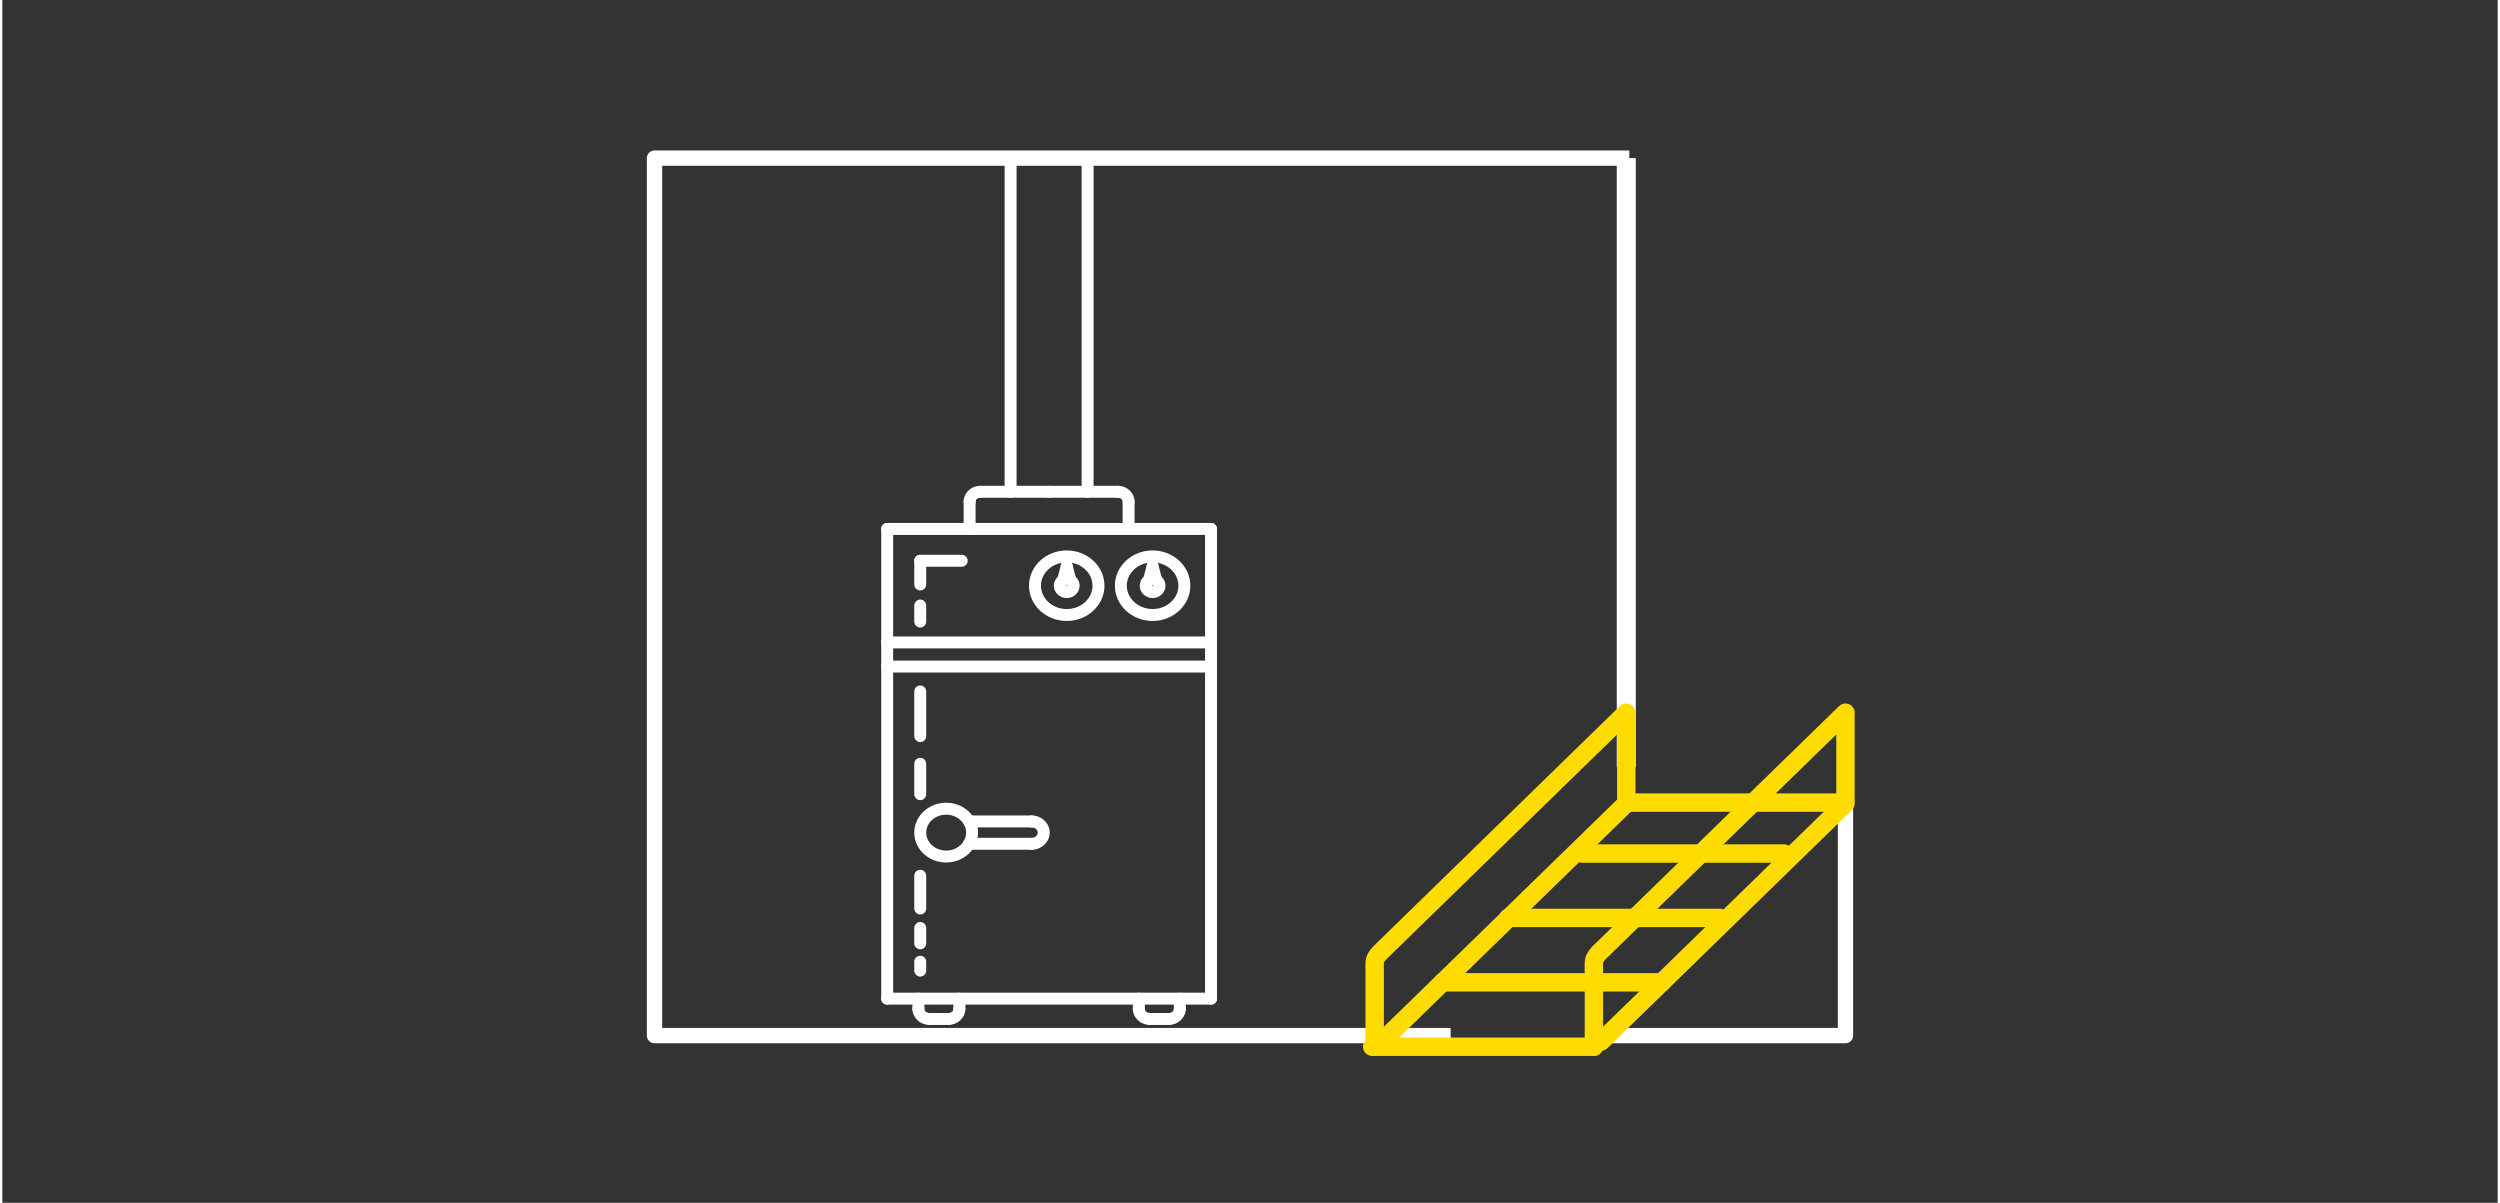 <?xml version="1.0" encoding="UTF-8"?>
<!DOCTYPE svg PUBLIC "-//W3C//DTD SVG 1.1//EN" "http://www.w3.org/Graphics/SVG/1.1/DTD/svg11.dtd">
<!-- Creator: CorelDRAW -->
<svg xmlns="http://www.w3.org/2000/svg" xml:space="preserve" width="318px" height="153px" version="1.1" style="shape-rendering:geometricPrecision; text-rendering:geometricPrecision; image-rendering:optimizeQuality; fill-rule:evenodd; clip-rule:evenodd"
viewBox="0 0 280.643 135.278"
 xmlns:xlink="http://www.w3.org/1999/xlink"
 xmlns:xodm="http://www.corel.com/coreldraw/odm/2003">
 <rect x="0" y="0" width="280.643" height="135.278" fill="#333333" stroke="none"/>
 <defs>
  <style type="text/css">
   <![CDATA[
    .str2 {stroke:white;stroke-width:0.43;stroke-miterlimit:10}
    .str1 {stroke:#FFDC00;stroke-width:2.068;stroke-linecap:round;stroke-linejoin:round;stroke-miterlimit:10}
    .str0 {stroke:white;stroke-width:1.723;stroke-linecap:square;stroke-linejoin:round;stroke-miterlimit:10}
    .fil2 {fill:none}
    .fil0 {fill:none;fill-rule:nonzero}
    .fil1 {fill:white;fill-rule:nonzero}
   ]]>
  </style>
 </defs>
 <g id="Warstwa_x0020_1">
  <g id="_1713848340240">
   <polyline class="fil0 str0" points="182.119,17.783 73.351,17.783 73.351,116.47 162.029,116.47 "/>
   <polyline class="fil0 str0" points="180.345,116.469 207.292,116.469 207.292,89.239 "/>
   <polygon class="fil1" points="183.709,86.283 181.57,86.283 181.57,17.782 183.709,17.782 "/>
   <path class="fil0 str1" d="M178.997 117.721l0 -9.51c0,-0.569 0.785,-1.259 0.785,-1.259l27.51 -26.798 0 10.206 -27.51 26.795"/>
   <path class="fil0 str1" d="M154.344 117.721l0 -9.51c0,-0.569 0.788,-1.259 0.788,-1.259l27.508 -26.798 0 10.206 -27.508 26.795"/>
   <line class="fil0 str1" x1="200.377" y1="95.995" x2="177.675" y2= "95.995" />
   <line class="fil0 str1" x1="206.645" y1="90.263" x2="182.71" y2= "90.263" />
   <line class="fil0 str1" x1="193.146" y1="103.236" x2="169.357" y2= "103.236" />
   <line class="fil0 str1" x1="186.636" y1="110.48" x2="161.985" y2= "110.48" />
   <line class="fil0 str1" x1="178.997" y1="117.721" x2="154.061" y2= "117.721" />
   <path class="fil1" d="M99.517 112.771c-0.252,0 -0.456,-0.201 -0.456,-0.455l0 -52.828c0,-0.252 0.204,-0.457 0.456,-0.457 0.252,0 0.457,0.205 0.457,0.457l0 52.828c0,0.254 -0.205,0.455 -0.457,0.455z"/>
   <path class="fil0 str2" d="M99.517 112.771c-0.252,0 -0.456,-0.201 -0.456,-0.455l0 -52.828c0,-0.252 0.204,-0.457 0.456,-0.457 0.252,0 0.457,0.205 0.457,0.457l0 52.828c0,0.254 -0.205,0.455 -0.457,0.455"/>
   <path class="fil1" d="M135.938 59.945l-36.421 0c-0.25,0 -0.455,-0.205 -0.455,-0.459 0,-0.249 0.205,-0.455 0.455,-0.455l36.421 0c0.252,0 0.456,0.206 0.456,0.455 0,0.254 -0.204,0.459 -0.456,0.459z"/>
   <path class="fil0 str2" d="M135.938 59.945l-36.421 0c-0.25,0 -0.455,-0.205 -0.455,-0.459 0,-0.249 0.205,-0.455 0.455,-0.455l36.421 0c0.252,0 0.456,0.206 0.456,0.455 0,0.254 -0.204,0.459 -0.456,0.459"/>
   <path class="fil1" d="M135.938 112.771c-0.252,0 -0.456,-0.201 -0.456,-0.455l0 -52.828c0,-0.252 0.204,-0.457 0.456,-0.457 0.252,0 0.456,0.205 0.456,0.457l0 52.828c0,0.254 -0.204,0.455 -0.456,0.455z"/>
   <path class="fil0 str2" d="M135.938 112.771c-0.252,0 -0.456,-0.201 -0.456,-0.455l0 -52.828c0,-0.252 0.204,-0.457 0.456,-0.457 0.252,0 0.456,0.205 0.456,0.457l0 52.828c0,0.254 -0.204,0.455 -0.456,0.455"/>
   <path class="fil1" d="M135.938 112.771l-36.421 0c-0.25,0 -0.455,-0.201 -0.455,-0.455 0,-0.252 0.205,-0.457 0.455,-0.457l36.421 0c0.252,0 0.456,0.205 0.456,0.457 0,0.254 -0.204,0.455 -0.456,0.455z"/>
   <path class="fil0 str2" d="M135.938 112.771l-36.421 0c-0.25,0 -0.455,-0.201 -0.455,-0.455 0,-0.252 0.205,-0.457 0.455,-0.457l36.421 0c0.252,0 0.456,0.205 0.456,0.457 0,0.254 -0.204,0.455 -0.456,0.455"/>
   <path class="fil1" d="M135.938 72.71l-36.421 0c-0.25,0 -0.455,-0.205 -0.455,-0.459 0,-0.248 0.205,-0.453 0.455,-0.453l36.421 0c0.252,0 0.456,0.205 0.456,0.453 0,0.254 -0.204,0.459 -0.456,0.459z"/>
   <path class="fil0 str2" d="M135.938 72.71l-36.421 0c-0.25,0 -0.455,-0.205 -0.455,-0.459 0,-0.248 0.205,-0.453 0.455,-0.453l36.421 0c0.252,0 0.456,0.205 0.456,0.453 0,0.254 -0.204,0.459 -0.456,0.459"/>
   <path class="fil1" d="M129.367 63.032c-1.716,0 -3.116,1.274 -3.116,2.838 0,1.567 1.4,2.841 3.116,2.841 1.718,0 3.116,-1.274 3.116,-2.841 0,-1.564 -1.398,-2.838 -3.116,-2.838zm0 6.591c-2.22,0 -4.028,-1.683 -4.028,-3.753 0,-2.067 1.808,-3.75 4.028,-3.75 2.222,0 4.03,1.683 4.03,3.75 0,2.07 -1.808,3.753 -4.03,3.753z"/>
   <path class="fil0 str2" d="M129.367 63.032c-1.716,0 -3.116,1.274 -3.116,2.838 0,1.567 1.4,2.841 3.116,2.841 1.718,0 3.116,-1.274 3.116,-2.841 0,-1.564 -1.398,-2.838 -3.116,-2.838m0 6.591c-2.22,0 -4.028,-1.683 -4.028,-3.753 0,-2.067 1.808,-3.75 4.028,-3.75 2.222,0 4.03,1.683 4.03,3.75 0,2.07 -1.808,3.753 -4.03,3.753"/>
   <path class="fil1" d="M129.367 65.611c-0.174,0 -0.322,0.118 -0.322,0.259 0,0.141 0.148,0.263 0.322,0.263 0.177,0 0.322,-0.122 0.322,-0.263 0,-0.141 -0.145,-0.259 -0.322,-0.259zm0 1.436c-0.681,0 -1.234,-0.528 -1.234,-1.177 0,-0.648 0.553,-1.174 1.234,-1.174 0.682,0 1.236,0.526 1.236,1.174 0,0.649 -0.554,1.177 -1.236,1.177z"/>
   <path class="fil0 str2" d="M129.367 65.611c-0.174,0 -0.322,0.118 -0.322,0.259 0,0.141 0.148,0.263 0.322,0.263 0.177,0 0.322,-0.122 0.322,-0.263 0,-0.141 -0.145,-0.259 -0.322,-0.259m0 1.436c-0.681,0 -1.234,-0.528 -1.234,-1.177 0,-0.648 0.553,-1.174 1.234,-1.174 0.682,0 1.236,0.526 1.236,1.174 0,0.649 -0.554,1.177 -1.236,1.177"/>
   <path class="fil1" d="M129.774 65.716c-0.201,0 -0.388,-0.136 -0.441,-0.341l-0.407 -1.573c-0.063,-0.243 0.082,-0.493 0.326,-0.557 0.244,-0.062 0.493,0.082 0.559,0.327l0.407 1.574c0.063,0.244 -0.084,0.493 -0.33,0.555 -0.036,0.011 -0.076,0.015 -0.114,0.015z"/>
   <path class="fil0 str2" d="M129.774 65.716c-0.201,0 -0.388,-0.136 -0.441,-0.341l-0.407 -1.573c-0.063,-0.243 0.082,-0.493 0.326,-0.557 0.244,-0.062 0.493,0.082 0.559,0.327l0.407 1.574c0.063,0.244 -0.084,0.493 -0.33,0.555 -0.036,0.011 -0.076,0.015 -0.114,0.015"/>
   <path class="fil1" d="M128.959 65.716c-0.036,0 -0.075,-0.004 -0.114,-0.015 -0.244,-0.062 -0.39,-0.31 -0.327,-0.555l0.407 -1.574c0.065,-0.245 0.316,-0.389 0.557,-0.327 0.243,0.064 0.389,0.312 0.327,0.557l-0.406 1.573c-0.054,0.205 -0.24,0.341 -0.444,0.341z"/>
   <path class="fil0 str2" d="M128.959 65.716c-0.036,0 -0.075,-0.004 -0.114,-0.015 -0.244,-0.062 -0.39,-0.31 -0.327,-0.555l0.407 -1.574c0.065,-0.245 0.316,-0.389 0.557,-0.327 0.243,0.064 0.389,0.312 0.327,0.557l-0.406 1.573c-0.054,0.205 -0.24,0.341 -0.444,0.341"/>
   <path class="fil1" d="M119.711 63.032c-1.719,0 -3.116,1.274 -3.116,2.838 0,1.567 1.397,2.841 3.116,2.841 1.716,0 3.116,-1.274 3.116,-2.841 0,-1.564 -1.4,-2.838 -3.116,-2.838zm0 6.591c-2.222,0 -4.03,-1.683 -4.03,-3.753 0,-2.067 1.808,-3.75 4.03,-3.75 2.219,0 4.028,1.683 4.028,3.75 0,2.07 -1.809,3.753 -4.028,3.753z"/>
   <path class="fil0 str2" d="M119.711 63.032c-1.719,0 -3.116,1.274 -3.116,2.838 0,1.567 1.397,2.841 3.116,2.841 1.716,0 3.116,-1.274 3.116,-2.841 0,-1.564 -1.4,-2.838 -3.116,-2.838m0 6.591c-2.222,0 -4.03,-1.683 -4.03,-3.753 0,-2.067 1.808,-3.75 4.03,-3.75 2.219,0 4.028,1.683 4.028,3.75 0,2.07 -1.809,3.753 -4.028,3.753"/>
   <path class="fil1" d="M119.711 65.611c-0.175,0 -0.322,0.118 -0.322,0.259 0,0.141 0.147,0.263 0.322,0.263 0.178,0 0.322,-0.118 0.322,-0.263 0,-0.141 -0.148,-0.259 -0.322,-0.259zm0 1.436c-0.682,0 -1.236,-0.528 -1.236,-1.177 0,-0.648 0.554,-1.174 1.236,-1.174 0.681,0 1.234,0.526 1.234,1.174 0,0.649 -0.553,1.177 -1.234,1.177z"/>
   <path class="fil0 str2" d="M119.711 65.611c-0.175,0 -0.322,0.118 -0.322,0.259 0,0.141 0.147,0.263 0.322,0.263 0.178,0 0.322,-0.118 0.322,-0.263 0,-0.141 -0.148,-0.259 -0.322,-0.259m0 1.436c-0.682,0 -1.236,-0.528 -1.236,-1.177 0,-0.648 0.554,-1.174 1.236,-1.174 0.681,0 1.234,0.526 1.234,1.174 0,0.649 -0.553,1.177 -1.234,1.177"/>
   <path class="fil1" d="M120.117 65.716c-0.201,0 -0.389,-0.136 -0.442,-0.341l-0.407 -1.573c-0.063,-0.245 0.085,-0.493 0.327,-0.557 0.243,-0.062 0.492,0.082 0.558,0.327l0.407 1.574c0.063,0.245 -0.084,0.493 -0.328,0.555 -0.038,0.011 -0.078,0.015 -0.115,0.015z"/>
   <path class="fil0 str2" d="M120.117 65.716c-0.201,0 -0.389,-0.136 -0.442,-0.341l-0.407 -1.573c-0.063,-0.245 0.085,-0.493 0.327,-0.557 0.243,-0.062 0.492,0.082 0.558,0.327l0.407 1.574c0.063,0.245 -0.084,0.493 -0.328,0.555 -0.038,0.011 -0.078,0.015 -0.115,0.015"/>
   <path class="fil1" d="M119.304 65.716c-0.038,0 -0.078,-0.004 -0.116,-0.015 -0.244,-0.062 -0.391,-0.311 -0.328,-0.555l0.407 -1.574c0.066,-0.245 0.318,-0.389 0.559,-0.327 0.244,0.064 0.389,0.314 0.326,0.557l-0.407 1.573c-0.053,0.205 -0.24,0.341 -0.441,0.341z"/>
   <path class="fil0 str2" d="M119.304 65.716c-0.038,0 -0.078,-0.004 -0.116,-0.015 -0.244,-0.062 -0.391,-0.311 -0.328,-0.555l0.407 -1.574c0.066,-0.245 0.318,-0.389 0.559,-0.327 0.244,0.064 0.389,0.314 0.326,0.557l-0.407 1.573c-0.053,0.205 -0.24,0.341 -0.441,0.341"/>
   <path class="fil1" d="M135.938 75.423l-36.421 0c-0.25,0 -0.455,-0.201 -0.455,-0.455 0,-0.252 0.205,-0.456 0.455,-0.456l36.421 0c0.252,0 0.456,0.204 0.456,0.456 0,0.254 -0.204,0.455 -0.456,0.455z"/>
   <path class="fil0 str2" d="M135.938 75.423l-36.421 0c-0.25,0 -0.455,-0.201 -0.455,-0.455 0,-0.252 0.205,-0.456 0.455,-0.456l36.421 0c0.252,0 0.456,0.204 0.456,0.456 0,0.254 -0.204,0.455 -0.456,0.455"/>
   <path class="fil1" d="M103.028 113.912c-0.252,0 -0.456,-0.201 -0.456,-0.455l0 -1.141c0,-0.252 0.204,-0.456 0.456,-0.456 0.252,0 0.457,0.204 0.457,0.456l0 1.141c0,0.254 -0.205,0.455 -0.457,0.455z"/>
   <path class="fil0 str2" d="M103.028 113.912c-0.252,0 -0.456,-0.201 -0.456,-0.455l0 -1.141c0,-0.252 0.204,-0.456 0.456,-0.456 0.252,0 0.457,0.204 0.457,0.456l0 1.141c0,0.254 -0.205,0.455 -0.457,0.455"/>
   <path class="fil1" d="M104.265 115.053c-0.934,0 -1.692,-0.716 -1.692,-1.596 0,-0.252 0.203,-0.456 0.455,-0.456 0.253,0 0.456,0.204 0.456,0.456 0,0.378 0.351,0.685 0.781,0.685 0.252,0 0.457,0.204 0.457,0.456 0,0.254 -0.205,0.455 -0.457,0.455z"/>
   <path class="fil0 str2" d="M104.265 115.053c-0.934,0 -1.692,-0.716 -1.692,-1.596 0,-0.252 0.203,-0.456 0.455,-0.456 0.253,0 0.456,0.204 0.456,0.456 0,0.378 0.351,0.685 0.781,0.685 0.252,0 0.457,0.204 0.457,0.456 0,0.254 -0.205,0.455 -0.457,0.455"/>
   <path class="fil1" d="M106.403 115.053l-2.138 0c-0.253,0 -0.456,-0.201 -0.456,-0.455 0,-0.252 0.203,-0.456 0.456,-0.456l2.138 0c0.251,0 0.456,0.204 0.456,0.456 0,0.254 -0.205,0.455 -0.456,0.455z"/>
   <path class="fil0 str2" d="M106.403 115.053l-2.138 0c-0.253,0 -0.456,-0.201 -0.456,-0.455 0,-0.252 0.203,-0.456 0.456,-0.456l2.138 0c0.251,0 0.456,0.204 0.456,0.456 0,0.254 -0.205,0.455 -0.456,0.455"/>
   <path class="fil1" d="M106.403 115.053c-0.252,0 -0.459,-0.201 -0.459,-0.455 0,-0.252 0.207,-0.456 0.459,-0.456 0.429,0 0.778,-0.307 0.778,-0.685 0,-0.252 0.206,-0.456 0.459,-0.456 0.251,0 0.455,0.204 0.455,0.456 0,0.88 -0.76,1.596 -1.692,1.596z"/>
   <path class="fil0 str2" d="M106.403 115.053c-0.252,0 -0.459,-0.201 -0.459,-0.455 0,-0.252 0.207,-0.456 0.459,-0.456 0.429,0 0.778,-0.307 0.778,-0.685 0,-0.252 0.206,-0.456 0.459,-0.456 0.251,0 0.455,0.204 0.455,0.456 0,0.88 -0.76,1.596 -1.692,1.596"/>
   <path class="fil1" d="M107.64 113.912c-0.252,0 -0.459,-0.201 -0.459,-0.455l0 -1.141c0,-0.252 0.207,-0.456 0.459,-0.456 0.251,0 0.456,0.204 0.456,0.456l0 1.141c0,0.254 -0.205,0.455 -0.456,0.455z"/>
   <path class="fil0 str2" d="M107.64 113.912c-0.252,0 -0.459,-0.201 -0.459,-0.455l0 -1.141c0,-0.252 0.207,-0.456 0.459,-0.456 0.251,0 0.456,0.204 0.456,0.456l0 1.141c0,0.254 -0.205,0.455 -0.456,0.455"/>
   <path class="fil1" d="M132.427 113.912c-0.252,0 -0.456,-0.201 -0.456,-0.455l0 -1.141c0,-0.252 0.204,-0.456 0.456,-0.456 0.251,0 0.456,0.204 0.456,0.456l0 1.141c0,0.254 -0.205,0.455 -0.456,0.455z"/>
   <path class="fil0 str2" d="M132.427 113.912c-0.252,0 -0.456,-0.201 -0.456,-0.455l0 -1.141c0,-0.252 0.204,-0.456 0.456,-0.456 0.251,0 0.456,0.204 0.456,0.456l0 1.141c0,0.254 -0.205,0.455 -0.456,0.455"/>
   <path class="fil1" d="M131.19 115.053c-0.252,0 -0.456,-0.201 -0.456,-0.455 0,-0.252 0.204,-0.456 0.456,-0.456 0.431,0 0.781,-0.307 0.781,-0.685 0,-0.252 0.203,-0.456 0.456,-0.456 0.252,0 0.456,0.204 0.456,0.456 0,0.88 -0.759,1.596 -1.693,1.596z"/>
   <path class="fil0 str2" d="M131.19 115.053c-0.252,0 -0.456,-0.201 -0.456,-0.455 0,-0.252 0.204,-0.456 0.456,-0.456 0.431,0 0.781,-0.307 0.781,-0.685 0,-0.252 0.203,-0.456 0.456,-0.456 0.252,0 0.456,0.204 0.456,0.456 0,0.88 -0.759,1.596 -1.693,1.596"/>
   <path class="fil1" d="M131.19 115.053l-2.138 0c-0.251,0 -0.456,-0.201 -0.456,-0.455 0,-0.252 0.205,-0.456 0.456,-0.456l2.138 0c0.251,0 0.456,0.204 0.456,0.456 0,0.254 -0.205,0.455 -0.456,0.455z"/>
   <path class="fil0 str2" d="M131.19 115.053l-2.138 0c-0.251,0 -0.456,-0.201 -0.456,-0.455 0,-0.252 0.205,-0.456 0.456,-0.456l2.138 0c0.251,0 0.456,0.204 0.456,0.456 0,0.254 -0.205,0.455 -0.456,0.455"/>
   <path class="fil1" d="M129.052 115.053c-0.933,0 -1.692,-0.716 -1.692,-1.596 0,-0.252 0.204,-0.456 0.455,-0.456 0.253,0 0.459,0.204 0.459,0.456 0,0.378 0.349,0.685 0.778,0.685 0.252,0 0.459,0.204 0.459,0.456 0,0.254 -0.207,0.455 -0.459,0.455z"/>
   <path class="fil0 str2" d="M129.052 115.053c-0.933,0 -1.692,-0.716 -1.692,-1.596 0,-0.252 0.204,-0.456 0.455,-0.456 0.253,0 0.459,0.204 0.459,0.456 0,0.378 0.349,0.685 0.778,0.685 0.252,0 0.459,0.204 0.459,0.456 0,0.254 -0.207,0.455 -0.459,0.455"/>
   <path class="fil1" d="M127.815 113.912c-0.252,0 -0.456,-0.201 -0.456,-0.455l0 -1.141c0,-0.252 0.204,-0.456 0.456,-0.456 0.252,0 0.459,0.204 0.459,0.456l0 1.141c0,0.254 -0.207,0.455 -0.459,0.455z"/>
   <path class="fil0 str2" d="M127.815 113.912c-0.252,0 -0.456,-0.201 -0.456,-0.455l0 -1.141c0,-0.252 0.204,-0.456 0.456,-0.456 0.252,0 0.459,0.204 0.459,0.456l0 1.141c0,0.254 -0.207,0.455 -0.459,0.455"/>
   <path class="fil1" d="M115.762 95.354l-7.034 0c-0.252,0 -0.456,-0.205 -0.456,-0.459 0,-0.251 0.204,-0.452 0.456,-0.452l7.034 0c0.252,0 0.457,0.201 0.457,0.452 0,0.254 -0.205,0.459 -0.457,0.459z"/>
   <path class="fil0 str2" d="M115.762 95.354l-7.034 0c-0.252,0 -0.456,-0.205 -0.456,-0.459 0,-0.251 0.204,-0.452 0.456,-0.452l7.034 0c0.252,0 0.457,0.201 0.457,0.452 0,0.254 -0.205,0.459 -0.457,0.459"/>
   <path class="fil1" d="M115.762 92.843l-7.034 0c-0.252,0 -0.456,-0.205 -0.456,-0.459 0,-0.251 0.204,-0.456 0.456,-0.456l7.034 0c0.252,0 0.457,0.205 0.457,0.456 0,0.254 -0.205,0.459 -0.457,0.459z"/>
   <path class="fil0 str2" d="M115.762 92.843l-7.034 0c-0.252,0 -0.456,-0.205 -0.456,-0.459 0,-0.251 0.204,-0.456 0.456,-0.456l7.034 0c0.252,0 0.457,0.205 0.457,0.456 0,0.254 -0.205,0.459 -0.457,0.459"/>
   <path class="fil1" d="M115.762 95.354c-0.251,0 -0.456,-0.205 -0.456,-0.459 0,-0.251 0.205,-0.452 0.456,-0.452 0.498,0 0.904,-0.361 0.904,-0.801 0,-0.443 -0.406,-0.799 -0.904,-0.799 -0.251,0 -0.456,-0.205 -0.456,-0.459 0,-0.25 0.205,-0.456 0.456,-0.456 1.002,0 1.819,0.77 1.819,1.714 0,0.945 -0.817,1.712 -1.819,1.712z"/>
   <path class="fil0 str2" d="M115.762 95.354c-0.251,0 -0.456,-0.205 -0.456,-0.459 0,-0.251 0.205,-0.452 0.456,-0.452 0.498,0 0.904,-0.361 0.904,-0.801 0,-0.443 -0.406,-0.799 -0.904,-0.799 -0.251,0 -0.456,-0.205 -0.456,-0.459 0,-0.25 0.205,-0.456 0.456,-0.456 1.002,0 1.819,0.77 1.819,1.714 0,0.945 -0.817,1.712 -1.819,1.712"/>
   <path class="fil1" d="M106.15 91.409c-1.356,0 -2.46,1 -2.46,2.231 0,1.233 1.104,2.237 2.46,2.237 1.355,0 2.46,-1.004 2.46,-2.237 0,-1.231 -1.105,-2.231 -2.46,-2.231zm0 5.379c-1.859,0 -3.372,-1.41 -3.372,-3.148 0,-1.733 1.513,-3.146 3.372,-3.146 1.858,0 3.372,1.413 3.372,3.146 0,1.738 -1.514,3.148 -3.372,3.148z"/>
   <path class="fil0 str2" d="M106.15 91.409c-1.356,0 -2.46,1 -2.46,2.231 0,1.233 1.104,2.237 2.46,2.237 1.355,0 2.46,-1.004 2.46,-2.237 0,-1.231 -1.105,-2.231 -2.46,-2.231m0 5.379c-1.859,0 -3.372,-1.41 -3.372,-3.148 0,-1.733 1.513,-3.146 3.372,-3.146 1.858,0 3.372,1.413 3.372,3.146 0,1.738 -1.514,3.148 -3.372,3.148"/>
   <path class="fil1" d="M103.233 89.777c-0.251,0 -0.456,-0.202 -0.456,-0.456l0 -3.423c0,-0.251 0.205,-0.455 0.456,-0.455 0.252,0 0.457,0.204 0.457,0.455l0 3.423c0,0.254 -0.205,0.456 -0.457,0.456z"/>
   <path class="fil0 str2" d="M103.233 89.777c-0.251,0 -0.456,-0.202 -0.456,-0.456l0 -3.423c0,-0.251 0.205,-0.455 0.456,-0.455 0.252,0 0.457,0.204 0.457,0.455l0 3.423c0,0.254 -0.205,0.456 -0.457,0.456"/>
   <path class="fil1" d="M103.233 83.246c-0.251,0 -0.456,-0.201 -0.456,-0.455l0 -5.025c0,-0.252 0.205,-0.458 0.456,-0.458 0.252,0 0.457,0.206 0.457,0.458l0 5.025c0,0.254 -0.205,0.455 -0.457,0.455z"/>
   <path class="fil0 str2" d="M103.233 83.246c-0.251,0 -0.456,-0.201 -0.456,-0.455l0 -5.025c0,-0.252 0.205,-0.458 0.456,-0.458 0.252,0 0.457,0.206 0.457,0.458l0 5.025c0,0.254 -0.205,0.455 -0.457,0.455"/>
   <path class="fil1" d="M103.233 70.36c-0.251,0 -0.456,-0.204 -0.456,-0.458l0 -1.801c0,-0.252 0.205,-0.457 0.456,-0.457 0.252,0 0.457,0.205 0.457,0.457l0 1.801c0,0.254 -0.205,0.458 -0.457,0.458z"/>
   <path class="fil0 str2" d="M103.233 70.36c-0.251,0 -0.456,-0.204 -0.456,-0.458l0 -1.801c0,-0.252 0.205,-0.457 0.456,-0.457 0.252,0 0.457,0.205 0.457,0.457l0 1.801c0,0.254 -0.205,0.458 -0.457,0.458"/>
   <path class="fil1" d="M107.899 63.522l-4.665 0c-0.254,0 -0.458,-0.204 -0.458,-0.457 0,-0.251 0.204,-0.455 0.458,-0.455l4.665 0c0.252,0 0.459,0.204 0.459,0.455 0,0.253 -0.207,0.457 -0.459,0.457z"/>
   <path class="fil0 str2" d="M107.899 63.522l-4.665 0c-0.254,0 -0.458,-0.204 -0.458,-0.457 0,-0.251 0.204,-0.455 0.458,-0.455l4.665 0c0.252,0 0.459,0.204 0.459,0.455 0,0.253 -0.207,0.457 -0.459,0.457"/>
   <path class="fil1" d="M103.233 102.635c-0.251,0 -0.456,-0.204 -0.456,-0.459l0 -3.684c0,-0.254 0.205,-0.455 0.456,-0.455 0.252,0 0.457,0.201 0.457,0.455l0 3.684c0,0.255 -0.205,0.459 -0.457,0.459z"/>
   <path class="fil0 str2" d="M103.233 102.635c-0.251,0 -0.456,-0.204 -0.456,-0.459l0 -3.684c0,-0.254 0.205,-0.455 0.456,-0.455 0.252,0 0.457,0.201 0.457,0.455l0 3.684c0,0.255 -0.205,0.459 -0.457,0.459"/>
   <path class="fil1" d="M103.233 66.193c-0.251,0 -0.456,-0.205 -0.456,-0.457l0 -2.67c0,-0.252 0.205,-0.456 0.456,-0.456 0.252,0 0.457,0.204 0.457,0.456l0 2.67c0,0.252 -0.205,0.457 -0.457,0.457z"/>
   <path class="fil0 str2" d="M103.233 66.193c-0.251,0 -0.456,-0.205 -0.456,-0.457l0 -2.67c0,-0.252 0.205,-0.456 0.456,-0.456 0.252,0 0.457,0.204 0.457,0.456l0 2.67c0,0.252 -0.205,0.457 -0.457,0.457"/>
   <path class="fil1" d="M103.233 106.55c-0.251,0 -0.456,-0.201 -0.456,-0.455l0 -1.73c0,-0.252 0.205,-0.457 0.456,-0.457 0.252,0 0.457,0.205 0.457,0.457l0 1.73c0,0.254 -0.205,0.455 -0.457,0.455z"/>
   <path class="fil0 str2" d="M103.233 106.55c-0.251,0 -0.456,-0.201 -0.456,-0.455l0 -1.73c0,-0.252 0.205,-0.457 0.456,-0.457 0.252,0 0.457,0.205 0.457,0.457l0 1.73c0,0.254 -0.205,0.455 -0.457,0.455"/>
   <path class="fil1" d="M117.727 55.766l-7.74 0c-0.254,0 -0.458,-0.204 -0.458,-0.456 0,-0.252 0.204,-0.458 0.458,-0.458l7.74 0c0.251,0 0.458,0.206 0.458,0.458 0,0.252 -0.207,0.456 -0.458,0.456z"/>
   <path class="fil0 str2" d="M117.727 55.766l-7.74 0c-0.254,0 -0.458,-0.204 -0.458,-0.456 0,-0.252 0.204,-0.458 0.458,-0.458l7.74 0c0.251,0 0.458,0.206 0.458,0.458 0,0.252 -0.207,0.456 -0.458,0.456"/>
   <path class="fil1" d="M108.788 59.945c-0.252,0 -0.457,-0.205 -0.457,-0.459l0 -3.071c0,-0.251 0.205,-0.456 0.457,-0.456 0.251,0 0.456,0.205 0.456,0.456l0 3.071c0,0.254 -0.205,0.459 -0.456,0.459z"/>
   <path class="fil0 str2" d="M108.788 59.945c-0.252,0 -0.457,-0.205 -0.457,-0.459l0 -3.071c0,-0.251 0.205,-0.456 0.457,-0.456 0.251,0 0.456,0.205 0.456,0.456l0 3.071c0,0.254 -0.205,0.459 -0.456,0.459"/>
   <path class="fil1" d="M108.788 56.872c-0.252,0 -0.457,-0.205 -0.457,-0.457 0,-0.862 0.742,-1.563 1.654,-1.563 0.254,0 0.457,0.205 0.457,0.459 0,0.249 -0.203,0.454 -0.457,0.454 -0.408,0 -0.741,0.292 -0.741,0.65 0,0.252 -0.205,0.457 -0.456,0.457z"/>
   <path class="fil0 str2" d="M108.788 56.872c-0.252,0 -0.457,-0.205 -0.457,-0.457 0,-0.862 0.742,-1.563 1.654,-1.563 0.254,0 0.457,0.205 0.457,0.459 0,0.249 -0.203,0.454 -0.457,0.454 -0.408,0 -0.741,0.292 -0.741,0.65 0,0.252 -0.205,0.457 -0.456,0.457"/>
   <path class="fil1" d="M125.469 55.766l-7.742 0c-0.252,0 -0.457,-0.204 -0.457,-0.456 0,-0.252 0.205,-0.458 0.457,-0.458l7.742 0c0.252,0 0.456,0.206 0.456,0.458 0,0.252 -0.204,0.456 -0.456,0.456z"/>
   <path class="fil0 str2" d="M125.469 55.766l-7.742 0c-0.252,0 -0.457,-0.204 -0.457,-0.456 0,-0.252 0.205,-0.458 0.457,-0.458l7.742 0c0.252,0 0.456,0.206 0.456,0.458 0,0.252 -0.204,0.456 -0.456,0.456"/>
   <path class="fil1" d="M126.667 59.945c-0.251,0 -0.456,-0.205 -0.456,-0.459l0 -3.071c0,-0.251 0.205,-0.456 0.456,-0.456 0.252,0 0.457,0.205 0.457,0.456l0 3.071c0,0.254 -0.205,0.459 -0.457,0.459z"/>
   <path class="fil0 str2" d="M126.667 59.945c-0.251,0 -0.456,-0.205 -0.456,-0.459l0 -3.071c0,-0.251 0.205,-0.456 0.456,-0.456 0.252,0 0.457,0.205 0.457,0.456l0 3.071c0,0.254 -0.205,0.459 -0.457,0.459"/>
   <path class="fil1" d="M126.667 56.872c-0.251,0 -0.456,-0.205 -0.456,-0.457 0,-0.358 -0.333,-0.65 -0.741,-0.65 -0.254,0 -0.459,-0.205 -0.459,-0.454 0,-0.254 0.205,-0.459 0.459,-0.459 0.912,0 1.654,0.701 1.654,1.563 0,0.252 -0.205,0.457 -0.457,0.457z"/>
   <path class="fil0 str2" d="M126.667 56.872c-0.251,0 -0.456,-0.205 -0.456,-0.457 0,-0.358 -0.333,-0.65 -0.741,-0.65 -0.254,0 -0.459,-0.205 -0.459,-0.454 0,-0.254 0.205,-0.459 0.459,-0.459 0.912,0 1.654,0.701 1.654,1.563 0,0.252 -0.205,0.457 -0.457,0.457"/>
   <path class="fil1" d="M122.055 55.766c-0.251,0 -0.456,-0.204 -0.456,-0.456l0 -37.297c0,-0.253 0.205,-0.457 0.456,-0.457 0.252,0 0.459,0.204 0.459,0.457l0 37.297c0,0.252 -0.207,0.456 -0.459,0.456z"/>
   <path class="fil0 str2" d="M122.055 55.766c-0.251,0 -0.456,-0.204 -0.456,-0.456l0 -37.297c0,-0.253 0.205,-0.457 0.456,-0.457 0.252,0 0.459,0.204 0.459,0.457l0 37.297c0,0.252 -0.207,0.456 -0.459,0.456"/>
   <path class="fil1" d="M113.399 55.766c-0.251,0 -0.458,-0.204 -0.458,-0.456l0 -37.297c0,-0.253 0.207,-0.457 0.458,-0.457 0.252,0 0.457,0.204 0.457,0.457l0 37.297c0,0.252 -0.205,0.456 -0.457,0.456z"/>
   <path class="fil0 str2" d="M113.399 55.766c-0.251,0 -0.458,-0.204 -0.458,-0.456l0 -37.297c0,-0.253 0.207,-0.457 0.458,-0.457 0.252,0 0.457,0.204 0.457,0.457l0 37.297c0,0.252 -0.205,0.456 -0.457,0.456"/>
   <path class="fil1" d="M103.233 109.62c-0.251,0 -0.456,-0.204 -0.456,-0.459l0 -1.002c0,-0.251 0.205,-0.454 0.456,-0.454 0.252,0 0.457,0.203 0.457,0.454l0 1.002c0,0.255 -0.205,0.459 -0.457,0.459z"/>
   <path class="fil0 str2" d="M103.233 109.62c-0.251,0 -0.456,-0.204 -0.456,-0.459l0 -1.002c0,-0.251 0.205,-0.454 0.456,-0.454 0.252,0 0.457,0.203 0.457,0.454l0 1.002c0,0.255 -0.205,0.459 -0.457,0.459"/>
  </g>
  <rect class="fil2" width="280.643" height="135.278"/>
 </g>
</svg>
